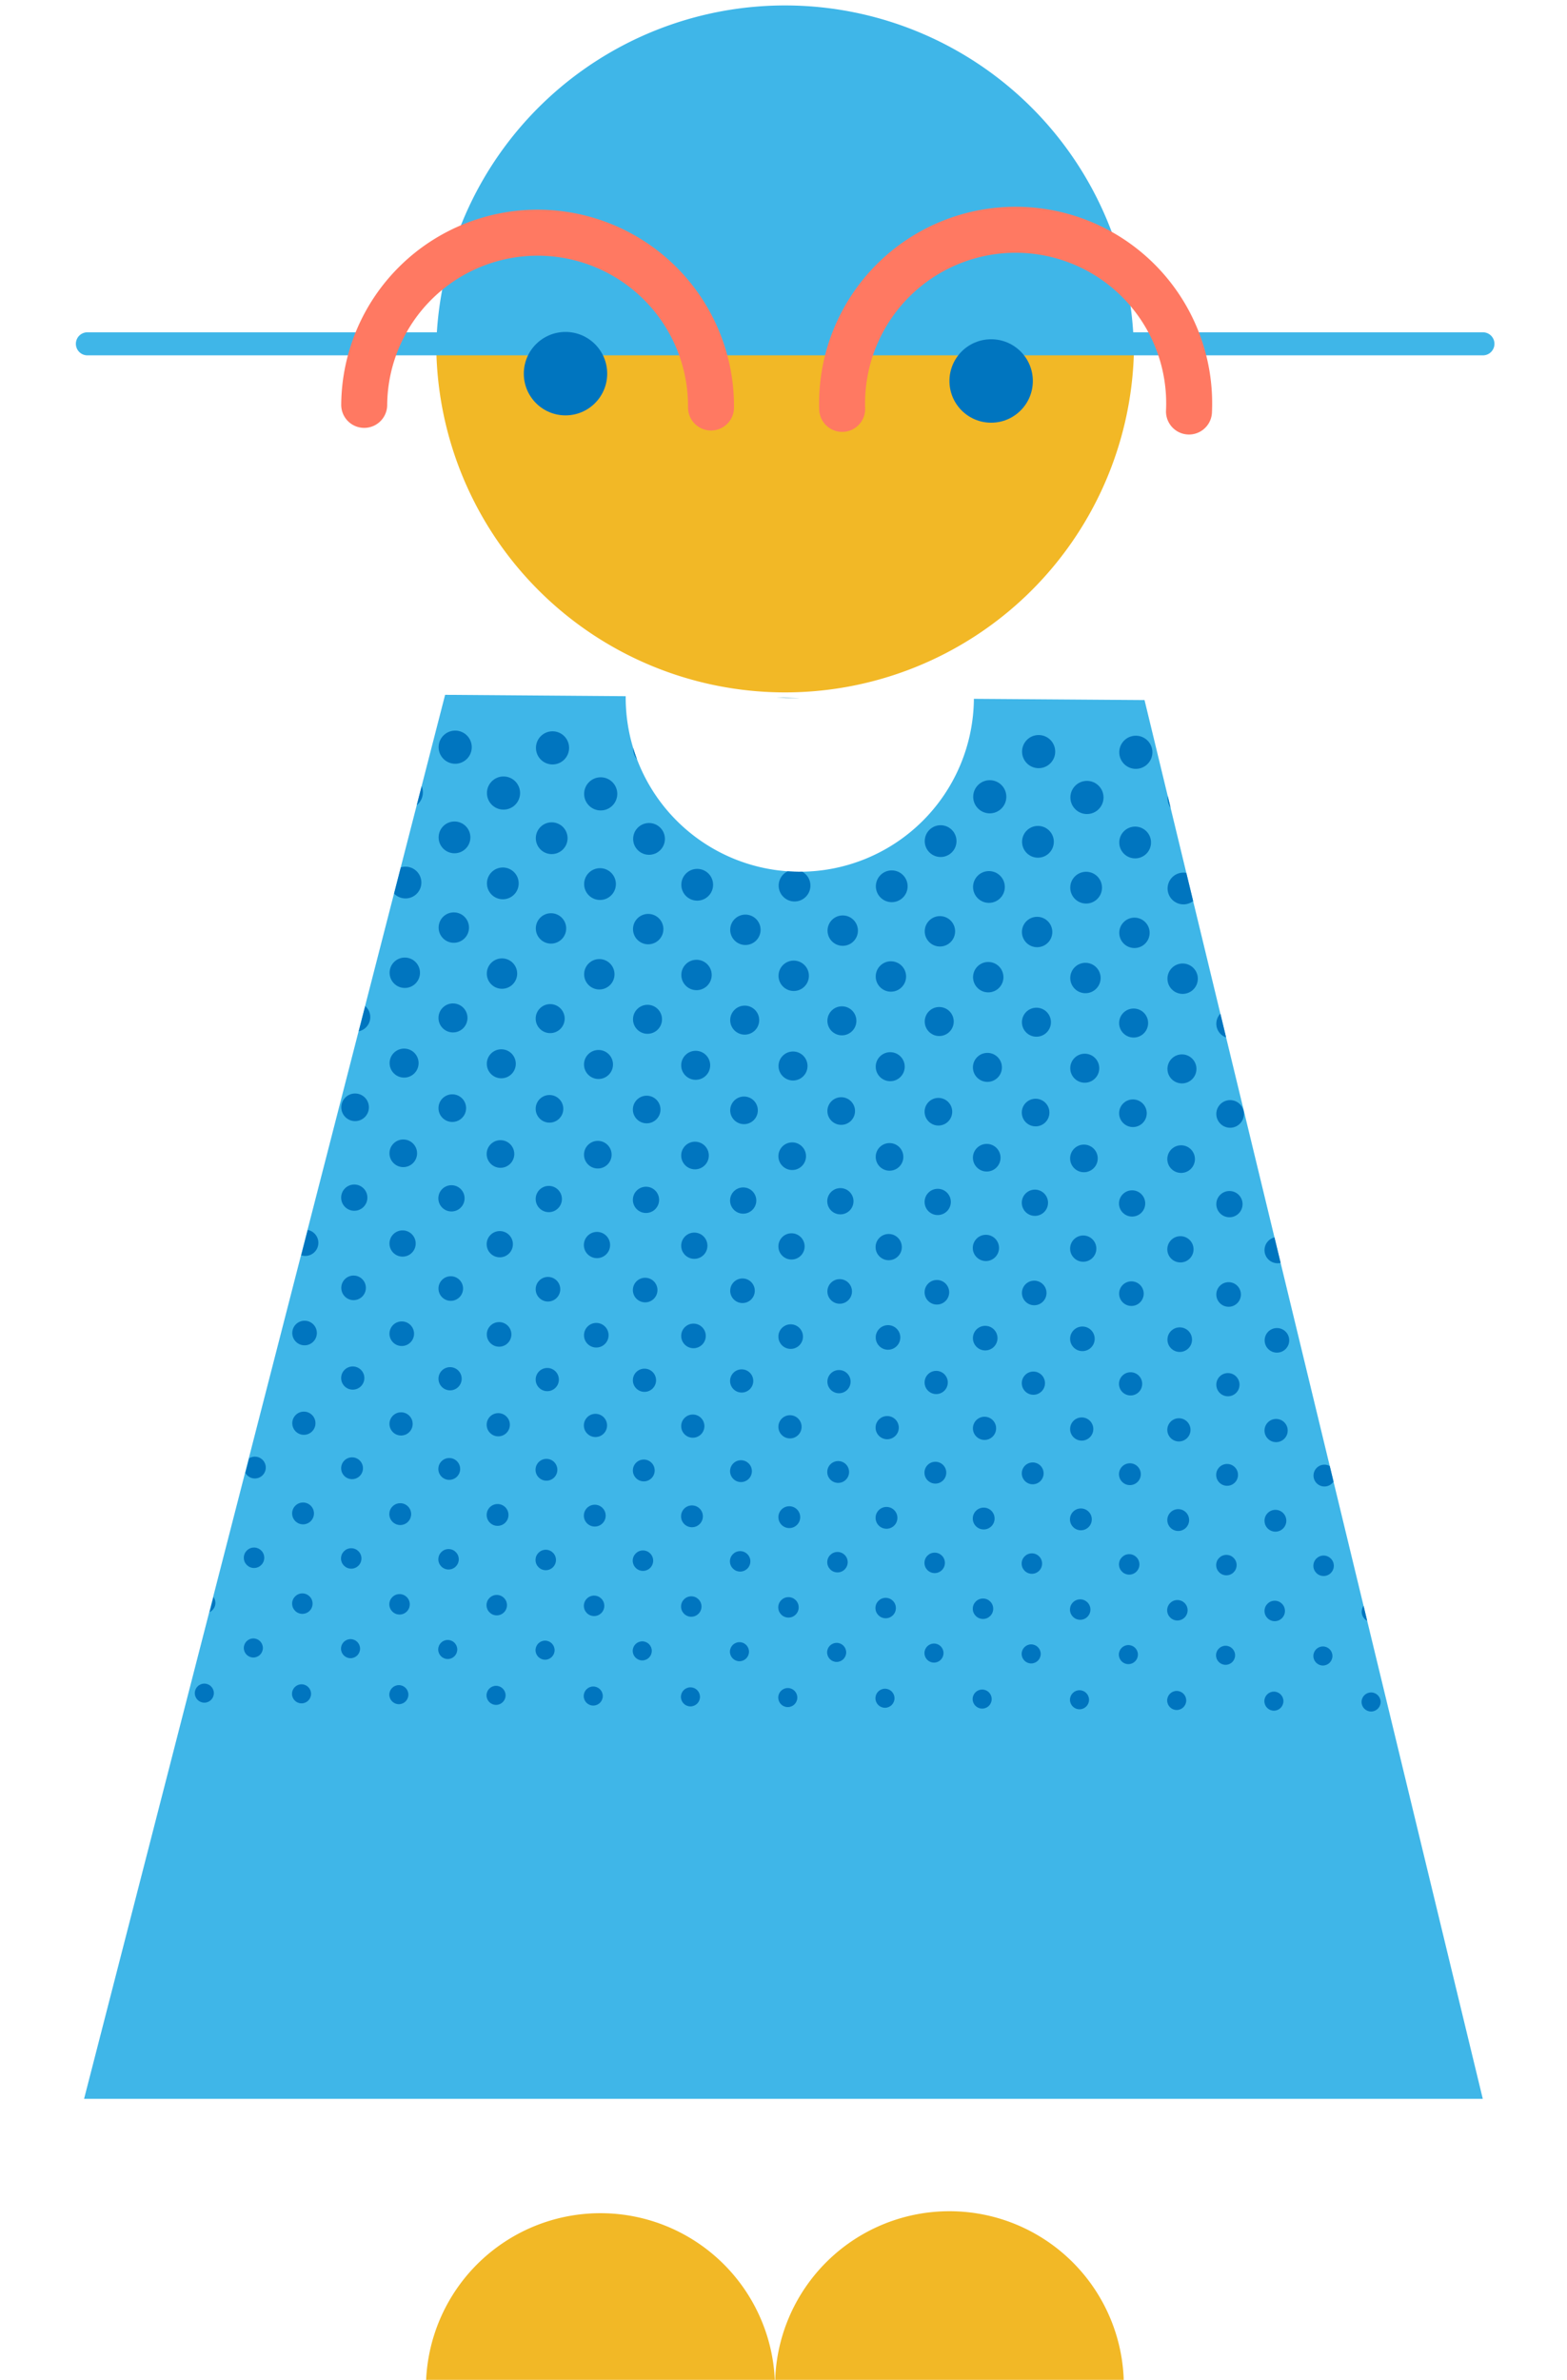 <svg xmlns="http://www.w3.org/2000/svg" xmlns:xlink="http://www.w3.org/1999/xlink" viewBox="0 0 113.5 172.28">
  <defs>
    <style>
      .cls-1, .cls-5, .cls-6 {
        fill: none;
      }

      .cls-2 {
        fill: #3fb6e8;
      }

      .cls-3 {
        fill: #61a5b9;
      }

      .cls-4 {
        fill: #f2b826;
      }

      .cls-5 {
        stroke: #3fb6e8;
        stroke-width: 1.67px;
      }

      .cls-5, .cls-6 {
        stroke-linecap: round;
        stroke-miterlimit: 10;
      }

      .cls-6 {
        stroke: #ff7962;
        stroke-width: 3.33px;
      }

      .cls-7 {
        fill: #0075bf;
      }

      .cls-8 {
        clip-path: url(#clip-path);
      }
    </style>
    <clipPath id="clip-path">
      <path class="cls-1" d="M82.9,50.68l-12.36-.09a12.61,12.61,0,0,1-25.22-.19l-13.08-.1L6.33,151.18l101.07.76Z"/>
    </clipPath>
  </defs>
  <g id="illustrazioni_corrette" data-name="illustrazioni corrette">
    <path class="cls-2" d="M82.13,25.41A25.27,25.27,0,0,0,31.6,25Z"/>
    <path class="cls-3" d="M56,50.48c.32,0,.63.05.95.06s.63,0,1,0Z"/>
    <path class="cls-4" d="M31.6,25.13a25.27,25.27,0,0,0,50.53.38Z"/>
    <line class="cls-5" x1="6.33" y1="24.89" x2="107.41" y2="24.89"/>
    <path class="cls-2" d="M82.9,50.68l-12.36-.09a12.61,12.61,0,0,1-25.22-.19l-13.08-.1L6.09,151.94H107.4Z"/>
    <path class="cls-4" d="M56.13,172.67a.13.13,0,0,1,0-.06,12.64,12.64,0,0,0-25.27-.19v.06Z"/>
    <path class="cls-4" d="M81.4,172.86v-.06a12.63,12.63,0,1,0-25.26-.19v.06Z"/>
    <path class="cls-6" d="M86.12,29.79A12.57,12.57,0,1,0,61,29.6"/>
    <path class="cls-6" d="M51.5,29.5a12.56,12.56,0,1,0-25.12-.19"/>
    <circle class="cls-7" cx="40.96" cy="27.05" r="3.02"/>
    <circle class="cls-7" cx="71.79" cy="27.58" r="3.02"/>
    <g class="cls-8">
      <g>
        <g>
          <circle class="cls-7" cx="1.26" cy="57.15" r="1.2"/>
          <circle class="cls-7" cx="1.2" cy="63.68" r="1.15"/>
          <circle class="cls-7" cx="1.15" cy="70.21" r="1.1"/>
          <circle class="cls-7" cx="1.1" cy="76.74" r="1.05"/>
          <circle class="cls-7" cx="1.04" cy="83.27" r="1"/>
          <circle class="cls-7" cx="0.99" cy="89.81" r="0.95"/>
          <circle class="cls-7" cx="0.93" cy="96.34" r="0.89"/>
          <circle class="cls-7" cx="0.88" cy="102.87" r="0.84"/>
          <circle class="cls-7" cx="0.82" cy="109.4" r="0.79"/>
          <circle class="cls-7" cx="0.77" cy="115.93" r="0.74"/>
          <circle class="cls-7" cx="0.72" cy="122.46" r="0.69"/>
        </g>
        <g>
          <circle class="cls-7" cx="8.3" cy="57.2" r="1.2"/>
          <circle class="cls-7" cx="8.25" cy="63.73" r="1.15"/>
          <circle class="cls-7" cx="8.19" cy="70.26" r="1.1"/>
          <circle class="cls-7" cx="8.14" cy="76.8" r="1.05"/>
          <circle class="cls-7" cx="8.08" cy="83.33" r="1"/>
          <circle class="cls-7" cx="8.03" cy="89.86" r="0.95"/>
          <circle class="cls-7" cx="7.98" cy="96.39" r="0.89"/>
          <circle class="cls-7" cx="7.92" cy="102.92" r="0.84"/>
          <circle class="cls-7" cx="7.87" cy="109.45" r="0.79"/>
          <circle class="cls-7" cx="7.81" cy="115.99" r="0.74"/>
          <circle class="cls-7" cx="7.76" cy="122.52" r="0.69"/>
        </g>
        <g>
          <circle class="cls-7" cx="15.34" cy="57.25" r="1.2"/>
          <circle class="cls-7" cx="15.29" cy="63.79" r="1.15"/>
          <circle class="cls-7" cx="15.23" cy="70.32" r="1.1"/>
          <circle class="cls-7" cx="15.18" cy="76.85" r="1.05"/>
          <circle class="cls-7" cx="15.13" cy="83.38" r="1"/>
          <circle class="cls-7" cx="15.07" cy="89.91" r="0.95"/>
          <circle class="cls-7" cx="15.02" cy="96.44" r="0.89"/>
          <circle class="cls-7" cx="14.96" cy="102.98" r="0.84"/>
          <circle class="cls-7" cx="14.91" cy="109.51" r="0.79"/>
          <circle class="cls-7" cx="14.86" cy="116.04" r="0.74"/>
          <circle class="cls-7" cx="14.8" cy="122.57" r="0.69"/>
        </g>
        <g>
          <circle class="cls-7" cx="22.39" cy="57.31" r="1.2"/>
          <circle class="cls-7" cx="22.33" cy="63.84" r="1.15"/>
          <circle class="cls-7" cx="22.28" cy="70.37" r="1.1"/>
          <circle class="cls-7" cx="22.22" cy="76.9" r="1.05"/>
          <circle class="cls-7" cx="22.17" cy="83.43" r="1"/>
          <circle class="cls-7" cx="22.11" cy="89.97" r="0.95"/>
          <circle class="cls-7" cx="22.06" cy="96.5" r="0.89"/>
          <circle class="cls-7" cx="22.01" cy="103.03" r="0.84"/>
          <circle class="cls-7" cx="21.95" cy="109.56" r="0.79"/>
          <circle class="cls-7" cx="21.9" cy="116.09" r="0.74"/>
          <circle class="cls-7" cx="21.84" cy="122.62" r="0.69"/>
        </g>
        <g>
          <circle class="cls-7" cx="29.43" cy="57.36" r="1.2"/>
          <circle class="cls-7" cx="29.37" cy="63.89" r="1.15"/>
          <circle class="cls-7" cx="29.32" cy="70.42" r="1.1"/>
          <circle class="cls-7" cx="29.27" cy="76.96" r="1.05"/>
          <circle class="cls-7" cx="29.21" cy="83.49" r="1"/>
          <circle class="cls-7" cx="29.16" cy="90.02" r="0.95"/>
          <circle class="cls-7" cx="29.1" cy="96.55" r="0.89"/>
          <circle class="cls-7" cx="29.05" cy="103.08" r="0.84"/>
          <circle class="cls-7" cx="28.99" cy="109.61" r="0.79"/>
          <circle class="cls-7" cx="28.94" cy="116.14" r="0.74"/>
          <circle class="cls-7" cx="28.89" cy="122.68" r="0.69"/>
        </g>
        <g>
          <circle class="cls-7" cx="36.47" cy="57.41" r="1.2"/>
          <circle class="cls-7" cx="36.42" cy="63.95" r="1.15"/>
          <circle class="cls-7" cx="36.36" cy="70.48" r="1.1"/>
          <circle class="cls-7" cx="36.31" cy="77.01" r="1.05"/>
          <circle class="cls-7" cx="36.25" cy="83.54" r="1"/>
          <circle class="cls-7" cx="36.2" cy="90.07" r="0.95"/>
          <circle class="cls-7" cx="36.15" cy="96.6" r="0.89"/>
          <circle class="cls-7" cx="36.09" cy="103.14" r="0.84"/>
          <circle class="cls-7" cx="36.04" cy="109.67" r="0.79"/>
          <circle class="cls-7" cx="35.98" cy="116.2" r="0.74"/>
          <circle class="cls-7" cx="35.93" cy="122.73" r="0.69"/>
        </g>
        <g>
          <circle class="cls-7" cx="43.51" cy="57.47" r="1.2"/>
          <circle class="cls-7" cx="43.46" cy="64" r="1.15"/>
          <circle class="cls-7" cx="43.41" cy="70.53" r="1.1"/>
          <circle class="cls-7" cx="43.35" cy="77.06" r="1.05"/>
          <circle class="cls-7" cx="43.3" cy="83.59" r="1"/>
          <circle class="cls-7" cx="43.24" cy="90.13" r="0.95"/>
          <circle class="cls-7" cx="43.19" cy="96.66" r="0.89"/>
          <circle class="cls-7" cx="43.13" cy="103.19" r="0.84"/>
          <circle class="cls-7" cx="43.08" cy="109.72" r="0.79"/>
          <circle class="cls-7" cx="43.03" cy="116.25" r="0.74"/>
          <circle class="cls-7" cx="42.97" cy="122.78" r="0.69"/>
        </g>
        <g>
          <circle class="cls-7" cx="50.56" cy="57.52" r="1.2"/>
          <circle class="cls-7" cx="50.5" cy="64.05" r="1.15"/>
          <circle class="cls-7" cx="50.45" cy="70.58" r="1.1"/>
          <circle class="cls-7" cx="50.39" cy="77.12" r="1.05"/>
          <circle class="cls-7" cx="50.34" cy="83.65" r="1"/>
          <circle class="cls-7" cx="50.29" cy="90.18" r="0.95"/>
          <circle class="cls-7" cx="50.23" cy="96.71" r="0.89"/>
          <circle class="cls-7" cx="50.18" cy="103.24" r="0.84"/>
          <circle class="cls-7" cx="50.12" cy="109.77" r="0.79"/>
          <circle class="cls-7" cx="50.07" cy="116.3" r="0.74"/>
          <circle class="cls-7" cx="50.01" cy="122.84" r="0.69"/>
        </g>
        <g>
          <circle class="cls-7" cx="57.6" cy="57.57" r="1.2"/>
          <circle class="cls-7" cx="57.55" cy="64.11" r="1.15"/>
          <circle class="cls-7" cx="57.49" cy="70.64" r="1.1"/>
          <circle class="cls-7" cx="57.44" cy="77.17" r="1.05"/>
          <circle class="cls-7" cx="57.38" cy="83.7" r="1"/>
          <circle class="cls-7" cx="57.33" cy="90.23" r="0.95"/>
          <circle class="cls-7" cx="57.27" cy="96.76" r="0.89"/>
          <circle class="cls-7" cx="57.22" cy="103.29" r="0.84"/>
          <circle class="cls-7" cx="57.17" cy="109.83" r="0.79"/>
          <circle class="cls-7" cx="57.11" cy="116.36" r="0.74"/>
          <circle class="cls-7" cx="57.06" cy="122.89" r="0.69"/>
        </g>
        <g>
          <circle class="cls-7" cx="64.64" cy="57.63" r="1.2"/>
          <circle class="cls-7" cx="64.59" cy="64.16" r="1.15"/>
          <circle class="cls-7" cx="64.53" cy="70.69" r="1.1"/>
          <circle class="cls-7" cx="64.48" cy="77.22" r="1.05"/>
          <circle class="cls-7" cx="64.43" cy="83.75" r="1"/>
          <circle class="cls-7" cx="64.37" cy="90.28" r="0.95"/>
          <circle class="cls-7" cx="64.32" cy="96.82" r="0.89"/>
          <circle class="cls-7" cx="64.26" cy="103.35" r="0.84"/>
          <circle class="cls-7" cx="64.21" cy="109.88" r="0.79"/>
          <circle class="cls-7" cx="64.15" cy="116.41" r="0.74"/>
          <circle class="cls-7" cx="64.1" cy="122.94" r="0.69"/>
        </g>
        <g>
          <circle class="cls-7" cx="71.69" cy="57.68" r="1.2"/>
          <circle class="cls-7" cx="71.63" cy="64.21" r="1.15"/>
          <circle class="cls-7" cx="71.58" cy="70.74" r="1.1"/>
          <circle class="cls-7" cx="71.52" cy="77.27" r="1.05"/>
          <circle class="cls-7" cx="71.47" cy="83.81" r="1"/>
          <circle class="cls-7" cx="71.41" cy="90.34" r="0.95"/>
          <circle class="cls-7" cx="71.36" cy="96.87" r="0.89"/>
          <circle class="cls-7" cx="71.31" cy="103.4" r="0.84"/>
          <circle class="cls-7" cx="71.25" cy="109.93" r="0.79"/>
          <circle class="cls-7" cx="71.2" cy="116.46" r="0.74"/>
          <circle class="cls-7" cx="71.14" cy="123" r="0.69"/>
        </g>
        <g>
          <circle class="cls-7" cx="78.73" cy="57.73" r="1.2"/>
          <circle class="cls-7" cx="78.67" cy="64.26" r="1.15"/>
          <circle class="cls-7" cx="78.62" cy="70.8" r="1.1"/>
          <circle class="cls-7" cx="78.57" cy="77.33" r="1.05"/>
          <circle class="cls-7" cx="78.51" cy="83.86" r="1"/>
          <circle class="cls-7" cx="78.46" cy="90.39" r="0.95"/>
          <circle class="cls-7" cx="78.4" cy="96.92" r="0.89"/>
          <circle class="cls-7" cx="78.35" cy="103.45" r="0.84"/>
          <circle class="cls-7" cx="78.29" cy="109.99" r="0.79"/>
          <circle class="cls-7" cx="78.24" cy="116.52" r="0.74"/>
          <circle class="cls-7" cx="78.19" cy="123.05" r="0.69"/>
        </g>
        <g>
          <circle class="cls-7" cx="85.77" cy="57.79" r="1.2"/>
          <circle class="cls-7" cx="85.72" cy="64.32" r="1.15"/>
          <circle class="cls-7" cx="85.66" cy="70.85" r="1.1"/>
          <circle class="cls-7" cx="85.61" cy="77.38" r="1.05"/>
          <circle class="cls-7" cx="85.55" cy="83.91" r="1"/>
          <circle class="cls-7" cx="85.5" cy="90.44" r="0.95"/>
          <circle class="cls-7" cx="85.45" cy="96.98" r="0.89"/>
          <circle class="cls-7" cx="85.39" cy="103.51" r="0.84"/>
          <circle class="cls-7" cx="85.34" cy="110.04" r="0.79"/>
          <circle class="cls-7" cx="85.28" cy="116.57" r="0.74"/>
          <circle class="cls-7" cx="85.23" cy="123.1" r="0.69"/>
        </g>
        <g>
          <circle class="cls-7" cx="92.81" cy="57.84" r="1.2"/>
          <circle class="cls-7" cx="92.76" cy="64.37" r="1.15"/>
          <circle class="cls-7" cx="92.7" cy="70.9" r="1.1"/>
          <circle class="cls-7" cx="92.65" cy="77.43" r="1.05"/>
          <circle class="cls-7" cx="92.6" cy="83.97" r="1"/>
          <circle class="cls-7" cx="92.54" cy="90.5" r="0.95"/>
          <circle class="cls-7" cx="92.49" cy="97.03" r="0.89"/>
          <circle class="cls-7" cx="92.43" cy="103.56" r="0.84"/>
          <circle class="cls-7" cx="92.38" cy="110.09" r="0.79"/>
          <circle class="cls-7" cx="92.33" cy="116.62" r="0.74"/>
          <circle class="cls-7" cx="92.27" cy="123.15" r="0.69"/>
        </g>
        <g>
          <circle class="cls-7" cx="99.86" cy="57.89" r="1.2"/>
          <circle class="cls-7" cx="99.8" cy="64.42" r="1.15"/>
          <circle class="cls-7" cx="99.75" cy="70.96" r="1.1"/>
          <circle class="cls-7" cx="99.69" cy="77.49" r="1.05"/>
          <circle class="cls-7" cx="99.64" cy="84.02" r="1"/>
          <circle class="cls-7" cx="99.58" cy="90.55" r="0.95"/>
          <circle class="cls-7" cx="99.53" cy="97.08" r="0.89"/>
          <circle class="cls-7" cx="99.48" cy="103.61" r="0.84"/>
          <circle class="cls-7" cx="99.42" cy="110.14" r="0.79"/>
          <circle class="cls-7" cx="99.37" cy="116.68" r="0.74"/>
          <circle class="cls-7" cx="99.31" cy="123.21" r="0.69"/>
        </g>
        <g>
          <circle class="cls-7" cx="106.9" cy="57.95" r="1.2"/>
          <circle class="cls-7" cx="106.84" cy="64.48" r="1.15"/>
          <circle class="cls-7" cx="106.79" cy="71.01" r="1.1"/>
          <circle class="cls-7" cx="106.74" cy="77.54" r="1.05"/>
          <circle class="cls-7" cx="106.68" cy="84.07" r="1"/>
          <circle class="cls-7" cx="106.63" cy="90.6" r="0.95"/>
          <circle class="cls-7" cx="106.57" cy="97.13" r="0.89"/>
          <circle class="cls-7" cx="106.52" cy="103.67" r="0.84"/>
          <circle class="cls-7" cx="106.46" cy="110.2" r="0.79"/>
          <circle class="cls-7" cx="106.41" cy="116.73" r="0.74"/>
          <circle class="cls-7" cx="106.36" cy="123.26" r="0.69"/>
        </g>
        <g>
          <circle class="cls-7" cx="113.94" cy="58" r="1.2"/>
          <circle class="cls-7" cx="113.89" cy="64.53" r="1.15"/>
          <circle class="cls-7" cx="113.83" cy="71.06" r="1.1"/>
          <circle class="cls-7" cx="113.78" cy="77.59" r="1.05"/>
          <circle class="cls-7" cx="113.72" cy="84.13" r="1"/>
          <circle class="cls-7" cx="113.67" cy="90.66" r="0.95"/>
          <circle class="cls-7" cx="113.62" cy="97.19" r="0.89"/>
          <circle class="cls-7" cx="113.56" cy="103.72" r="0.84"/>
          <circle class="cls-7" cx="113.51" cy="110.25" r="0.79"/>
          <circle class="cls-7" cx="113.45" cy="116.78" r="0.74"/>
          <circle class="cls-7" cx="113.4" cy="123.31" r="0.69"/>
        </g>
        <g>
          <circle class="cls-7" cx="4.8" cy="53.88" r="1.2"/>
          <circle class="cls-7" cx="4.75" cy="60.41" r="1.15"/>
          <circle class="cls-7" cx="4.7" cy="66.94" r="1.1"/>
          <circle class="cls-7" cx="4.64" cy="73.47" r="1.05"/>
          <circle class="cls-7" cx="4.59" cy="80" r="1"/>
          <circle class="cls-7" cx="4.53" cy="86.54" r="0.95"/>
          <circle class="cls-7" cx="4.48" cy="93.07" r="0.89"/>
          <circle class="cls-7" cx="4.42" cy="99.6" r="0.84"/>
          <circle class="cls-7" cx="4.37" cy="106.13" r="0.79"/>
          <circle class="cls-7" cx="4.32" cy="112.66" r="0.74"/>
          <circle class="cls-7" cx="4.26" cy="119.19" r="0.69"/>
        </g>
        <g>
          <circle class="cls-7" cx="11.85" cy="53.93" r="1.2"/>
          <circle class="cls-7" cx="11.79" cy="60.46" r="1.15"/>
          <circle class="cls-7" cx="11.74" cy="67" r="1.1"/>
          <circle class="cls-7" cx="11.68" cy="73.53" r="1.05"/>
          <circle class="cls-7" cx="11.63" cy="80.06" r="1"/>
          <circle class="cls-7" cx="11.58" cy="86.59" r="0.95"/>
          <circle class="cls-7" cx="11.52" cy="93.12" r="0.89"/>
          <circle class="cls-7" cx="11.47" cy="99.65" r="0.84"/>
          <circle class="cls-7" cx="11.41" cy="106.18" r="0.79"/>
          <circle class="cls-7" cx="11.36" cy="112.72" r="0.74"/>
          <circle class="cls-7" cx="11.3" cy="119.25" r="0.69"/>
        </g>
        <g>
          <circle class="cls-7" cx="18.89" cy="53.99" r="1.2"/>
          <circle class="cls-7" cx="18.84" cy="60.52" r="1.15"/>
          <circle class="cls-7" cx="18.78" cy="67.05" r="1.1"/>
          <circle class="cls-7" cx="18.73" cy="73.58" r="1.05"/>
          <circle class="cls-7" cx="18.67" cy="80.11" r="1"/>
          <circle class="cls-7" cx="18.62" cy="86.64" r="0.95"/>
          <circle class="cls-7" cx="18.56" cy="93.17" r="0.89"/>
          <circle class="cls-7" cx="18.51" cy="99.71" r="0.84"/>
          <circle class="cls-7" cx="18.46" cy="106.24" r="0.79"/>
          <circle class="cls-7" cx="18.4" cy="112.77" r="0.74"/>
          <circle class="cls-7" cx="18.35" cy="119.3" r="0.69"/>
        </g>
        <g>
          <circle class="cls-7" cx="25.93" cy="54.04" r="1.2"/>
          <circle class="cls-7" cx="25.88" cy="60.57" r="1.15"/>
          <circle class="cls-7" cx="25.82" cy="67.1" r="1.1"/>
          <circle class="cls-7" cx="25.77" cy="73.63" r="1.05"/>
          <circle class="cls-7" cx="25.72" cy="80.16" r="1"/>
          <circle class="cls-7" cx="25.66" cy="86.7" r="0.95"/>
          <circle class="cls-7" cx="25.61" cy="93.23" r="0.89"/>
          <circle class="cls-7" cx="25.55" cy="99.76" r="0.84"/>
          <circle class="cls-7" cx="25.5" cy="106.29" r="0.79"/>
          <circle class="cls-7" cx="25.44" cy="112.82" r="0.74"/>
          <circle class="cls-7" cx="25.39" cy="119.35" r="0.69"/>
        </g>
        <g>
          <circle class="cls-7" cx="32.97" cy="54.09" r="1.2"/>
          <circle class="cls-7" cx="32.92" cy="60.62" r="1.15"/>
          <circle class="cls-7" cx="32.87" cy="67.15" r="1.1"/>
          <circle class="cls-7" cx="32.81" cy="73.69" r="1.05"/>
          <circle class="cls-7" cx="32.76" cy="80.22" r="1"/>
          <circle class="cls-7" cx="32.7" cy="86.75" r="0.95"/>
          <circle class="cls-7" cx="32.65" cy="93.28" r="0.89"/>
          <circle class="cls-7" cx="32.6" cy="99.81" r="0.84"/>
          <circle class="cls-7" cx="32.54" cy="106.34" r="0.79"/>
          <circle class="cls-7" cx="32.49" cy="112.88" r="0.74"/>
          <circle class="cls-7" cx="32.43" cy="119.41" r="0.69"/>
        </g>
        <g>
          <circle class="cls-7" cx="40.02" cy="54.14" r="1.2"/>
          <circle class="cls-7" cx="39.96" cy="60.68" r="1.15"/>
          <circle class="cls-7" cx="39.91" cy="67.21" r="1.1"/>
          <circle class="cls-7" cx="39.85" cy="73.74" r="1.05"/>
          <circle class="cls-7" cx="39.8" cy="80.27" r="1"/>
          <circle class="cls-7" cx="39.75" cy="86.8" r="0.95"/>
          <circle class="cls-7" cx="39.69" cy="93.33" r="0.89"/>
          <circle class="cls-7" cx="39.64" cy="99.87" r="0.84"/>
          <circle class="cls-7" cx="39.58" cy="106.4" r="0.79"/>
          <circle class="cls-7" cx="39.53" cy="112.93" r="0.74"/>
          <circle class="cls-7" cx="39.48" cy="119.46" r="0.69"/>
        </g>
        <g>
          <circle class="cls-7" cx="47.06" cy="54.2" r="1.2"/>
          <circle class="cls-7" cx="47.01" cy="60.73" r="1.15"/>
          <circle class="cls-7" cx="46.95" cy="67.26" r="1.1"/>
          <circle class="cls-7" cx="46.9" cy="73.79" r="1.05"/>
          <circle class="cls-7" cx="46.84" cy="80.32" r="1"/>
          <circle class="cls-7" cx="46.79" cy="86.86" r="0.95"/>
          <circle class="cls-7" cx="46.73" cy="93.39" r="0.89"/>
          <circle class="cls-7" cx="46.68" cy="99.92" r="0.84"/>
          <circle class="cls-7" cx="46.63" cy="106.45" r="0.79"/>
          <circle class="cls-7" cx="46.57" cy="112.98" r="0.74"/>
          <circle class="cls-7" cx="46.52" cy="119.51" r="0.69"/>
        </g>
        <g>
          <circle class="cls-7" cx="54.1" cy="54.25" r="1.2"/>
          <circle class="cls-7" cx="54.05" cy="60.78" r="1.15"/>
          <circle class="cls-7" cx="53.99" cy="67.31" r="1.1"/>
          <circle class="cls-7" cx="53.94" cy="73.85" r="1.05"/>
          <circle class="cls-7" cx="53.89" cy="80.38" r="1"/>
          <circle class="cls-7" cx="53.83" cy="86.91" r="0.95"/>
          <circle class="cls-7" cx="53.78" cy="93.44" r="0.89"/>
          <circle class="cls-7" cx="53.72" cy="99.97" r="0.84"/>
          <circle class="cls-7" cx="53.67" cy="106.5" r="0.79"/>
          <circle class="cls-7" cx="53.61" cy="113.03" r="0.74"/>
          <circle class="cls-7" cx="53.56" cy="119.57" r="0.69"/>
        </g>
        <g>
          <circle class="cls-7" cx="61.15" cy="54.3" r="1.2"/>
          <circle class="cls-7" cx="61.09" cy="60.84" r="1.15"/>
          <circle class="cls-7" cx="61.04" cy="67.37" r="1.1"/>
          <circle class="cls-7" cx="60.98" cy="73.9" r="1.05"/>
          <circle class="cls-7" cx="60.93" cy="80.43" r="1"/>
          <circle class="cls-7" cx="60.87" cy="86.96" r="0.95"/>
          <circle class="cls-7" cx="60.82" cy="93.49" r="0.89"/>
          <circle class="cls-7" cx="60.77" cy="100.02" r="0.84"/>
          <circle class="cls-7" cx="60.71" cy="106.56" r="0.79"/>
          <circle class="cls-7" cx="60.66" cy="113.09" r="0.74"/>
          <circle class="cls-7" cx="60.6" cy="119.62" r="0.69"/>
        </g>
        <g>
          <circle class="cls-7" cx="68.19" cy="54.36" r="1.2"/>
          <circle class="cls-7" cx="68.13" cy="60.89" r="1.15"/>
          <circle class="cls-7" cx="68.08" cy="67.42" r="1.1"/>
          <circle class="cls-7" cx="68.03" cy="73.95" r="1.05"/>
          <circle class="cls-7" cx="67.97" cy="80.48" r="1"/>
          <circle class="cls-7" cx="67.92" cy="87.01" r="0.95"/>
          <circle class="cls-7" cx="67.86" cy="93.55" r="0.89"/>
          <circle class="cls-7" cx="67.81" cy="100.08" r="0.84"/>
          <circle class="cls-7" cx="67.75" cy="106.61" r="0.79"/>
          <circle class="cls-7" cx="67.7" cy="113.14" r="0.74"/>
          <circle class="cls-7" cx="67.65" cy="119.67" r="0.69"/>
        </g>
        <g>
          <circle class="cls-7" cx="75.23" cy="54.41" r="1.2"/>
          <circle class="cls-7" cx="75.18" cy="60.94" r="1.15"/>
          <circle class="cls-7" cx="75.12" cy="67.47" r="1.1"/>
          <circle class="cls-7" cx="75.07" cy="74" r="1.05"/>
          <circle class="cls-7" cx="75.01" cy="80.54" r="1"/>
          <circle class="cls-7" cx="74.96" cy="87.07" r="0.95"/>
          <circle class="cls-7" cx="74.91" cy="93.6" r="0.89"/>
          <circle class="cls-7" cx="74.85" cy="100.13" r="0.84"/>
          <circle class="cls-7" cx="74.8" cy="106.66" r="0.79"/>
          <circle class="cls-7" cx="74.74" cy="113.19" r="0.74"/>
          <circle class="cls-7" cx="74.69" cy="119.73" r="0.69"/>
        </g>
        <g>
          <circle class="cls-7" cx="82.27" cy="54.46" r="1.2"/>
          <circle class="cls-7" cx="82.22" cy="60.99" r="1.15"/>
          <circle class="cls-7" cx="82.17" cy="67.53" r="1.1"/>
          <circle class="cls-7" cx="82.11" cy="74.06" r="1.05"/>
          <circle class="cls-7" cx="82.06" cy="80.59" r="1"/>
          <circle class="cls-7" cx="82" cy="87.12" r="0.95"/>
          <circle class="cls-7" cx="81.95" cy="93.65" r="0.89"/>
          <circle class="cls-7" cx="81.89" cy="100.18" r="0.84"/>
          <circle class="cls-7" cx="81.84" cy="106.72" r="0.79"/>
          <circle class="cls-7" cx="81.79" cy="113.25" r="0.74"/>
          <circle class="cls-7" cx="81.73" cy="119.78" r="0.69"/>
        </g>
        <g>
          <circle class="cls-7" cx="89.32" cy="54.52" r="1.2"/>
          <circle class="cls-7" cx="89.26" cy="61.05" r="1.15"/>
          <circle class="cls-7" cx="89.21" cy="67.58" r="1.1"/>
          <circle class="cls-7" cx="89.15" cy="74.11" r="1.05"/>
          <circle class="cls-7" cx="89.1" cy="80.64" r="1"/>
          <circle class="cls-7" cx="89.05" cy="87.17" r="0.95"/>
          <circle class="cls-7" cx="88.99" cy="93.71" r="0.89"/>
          <circle class="cls-7" cx="88.94" cy="100.24" r="0.84"/>
          <circle class="cls-7" cx="88.88" cy="106.77" r="0.79"/>
          <circle class="cls-7" cx="88.83" cy="113.3" r="0.74"/>
          <circle class="cls-7" cx="88.77" cy="119.83" r="0.69"/>
        </g>
        <g>
          <circle class="cls-7" cx="96.36" cy="54.57" r="1.2"/>
          <circle class="cls-7" cx="96.31" cy="61.1" r="1.15"/>
          <circle class="cls-7" cx="96.25" cy="67.63" r="1.1"/>
          <circle class="cls-7" cx="96.2" cy="74.16" r="1.05"/>
          <circle class="cls-7" cx="96.14" cy="80.7" r="1"/>
          <circle class="cls-7" cx="96.09" cy="87.23" r="0.95"/>
          <circle class="cls-7" cx="96.03" cy="93.76" r="0.89"/>
          <circle class="cls-7" cx="95.98" cy="100.29" r="0.84"/>
          <circle class="cls-7" cx="95.93" cy="106.82" r="0.79"/>
          <circle class="cls-7" cx="95.87" cy="113.35" r="0.74"/>
          <circle class="cls-7" cx="95.82" cy="119.88" r="0.69"/>
        </g>
        <g>
          <circle class="cls-7" cx="103.4" cy="54.62" r="1.2"/>
          <circle class="cls-7" cx="103.35" cy="61.15" r="1.15"/>
          <circle class="cls-7" cx="103.29" cy="67.69" r="1.1"/>
          <circle class="cls-7" cx="103.24" cy="74.22" r="1.05"/>
          <circle class="cls-7" cx="103.19" cy="80.75" r="1"/>
          <circle class="cls-7" cx="103.13" cy="87.28" r="0.95"/>
          <circle class="cls-7" cx="103.08" cy="93.81" r="0.89"/>
          <circle class="cls-7" cx="103.02" cy="100.34" r="0.84"/>
          <circle class="cls-7" cx="102.97" cy="106.88" r="0.79"/>
          <circle class="cls-7" cx="102.91" cy="113.41" r="0.74"/>
          <circle class="cls-7" cx="102.86" cy="119.94" r="0.69"/>
        </g>
        <g>
          <circle class="cls-7" cx="110.44" cy="54.68" r="1.2"/>
          <circle class="cls-7" cx="110.39" cy="61.21" r="1.15"/>
          <circle class="cls-7" cx="110.34" cy="67.74" r="1.1"/>
          <circle class="cls-7" cx="110.28" cy="74.27" r="1.05"/>
          <circle class="cls-7" cx="110.23" cy="80.8" r="1"/>
          <circle class="cls-7" cx="110.17" cy="87.33" r="0.95"/>
          <circle class="cls-7" cx="110.12" cy="93.87" r="0.89"/>
          <circle class="cls-7" cx="110.07" cy="100.4" r="0.84"/>
          <circle class="cls-7" cx="110.01" cy="106.93" r="0.79"/>
          <circle class="cls-7" cx="109.96" cy="113.46" r="0.74"/>
          <circle class="cls-7" cx="109.9" cy="119.99" r="0.69"/>
        </g>
      </g>
    </g>
  </g>
</svg>
